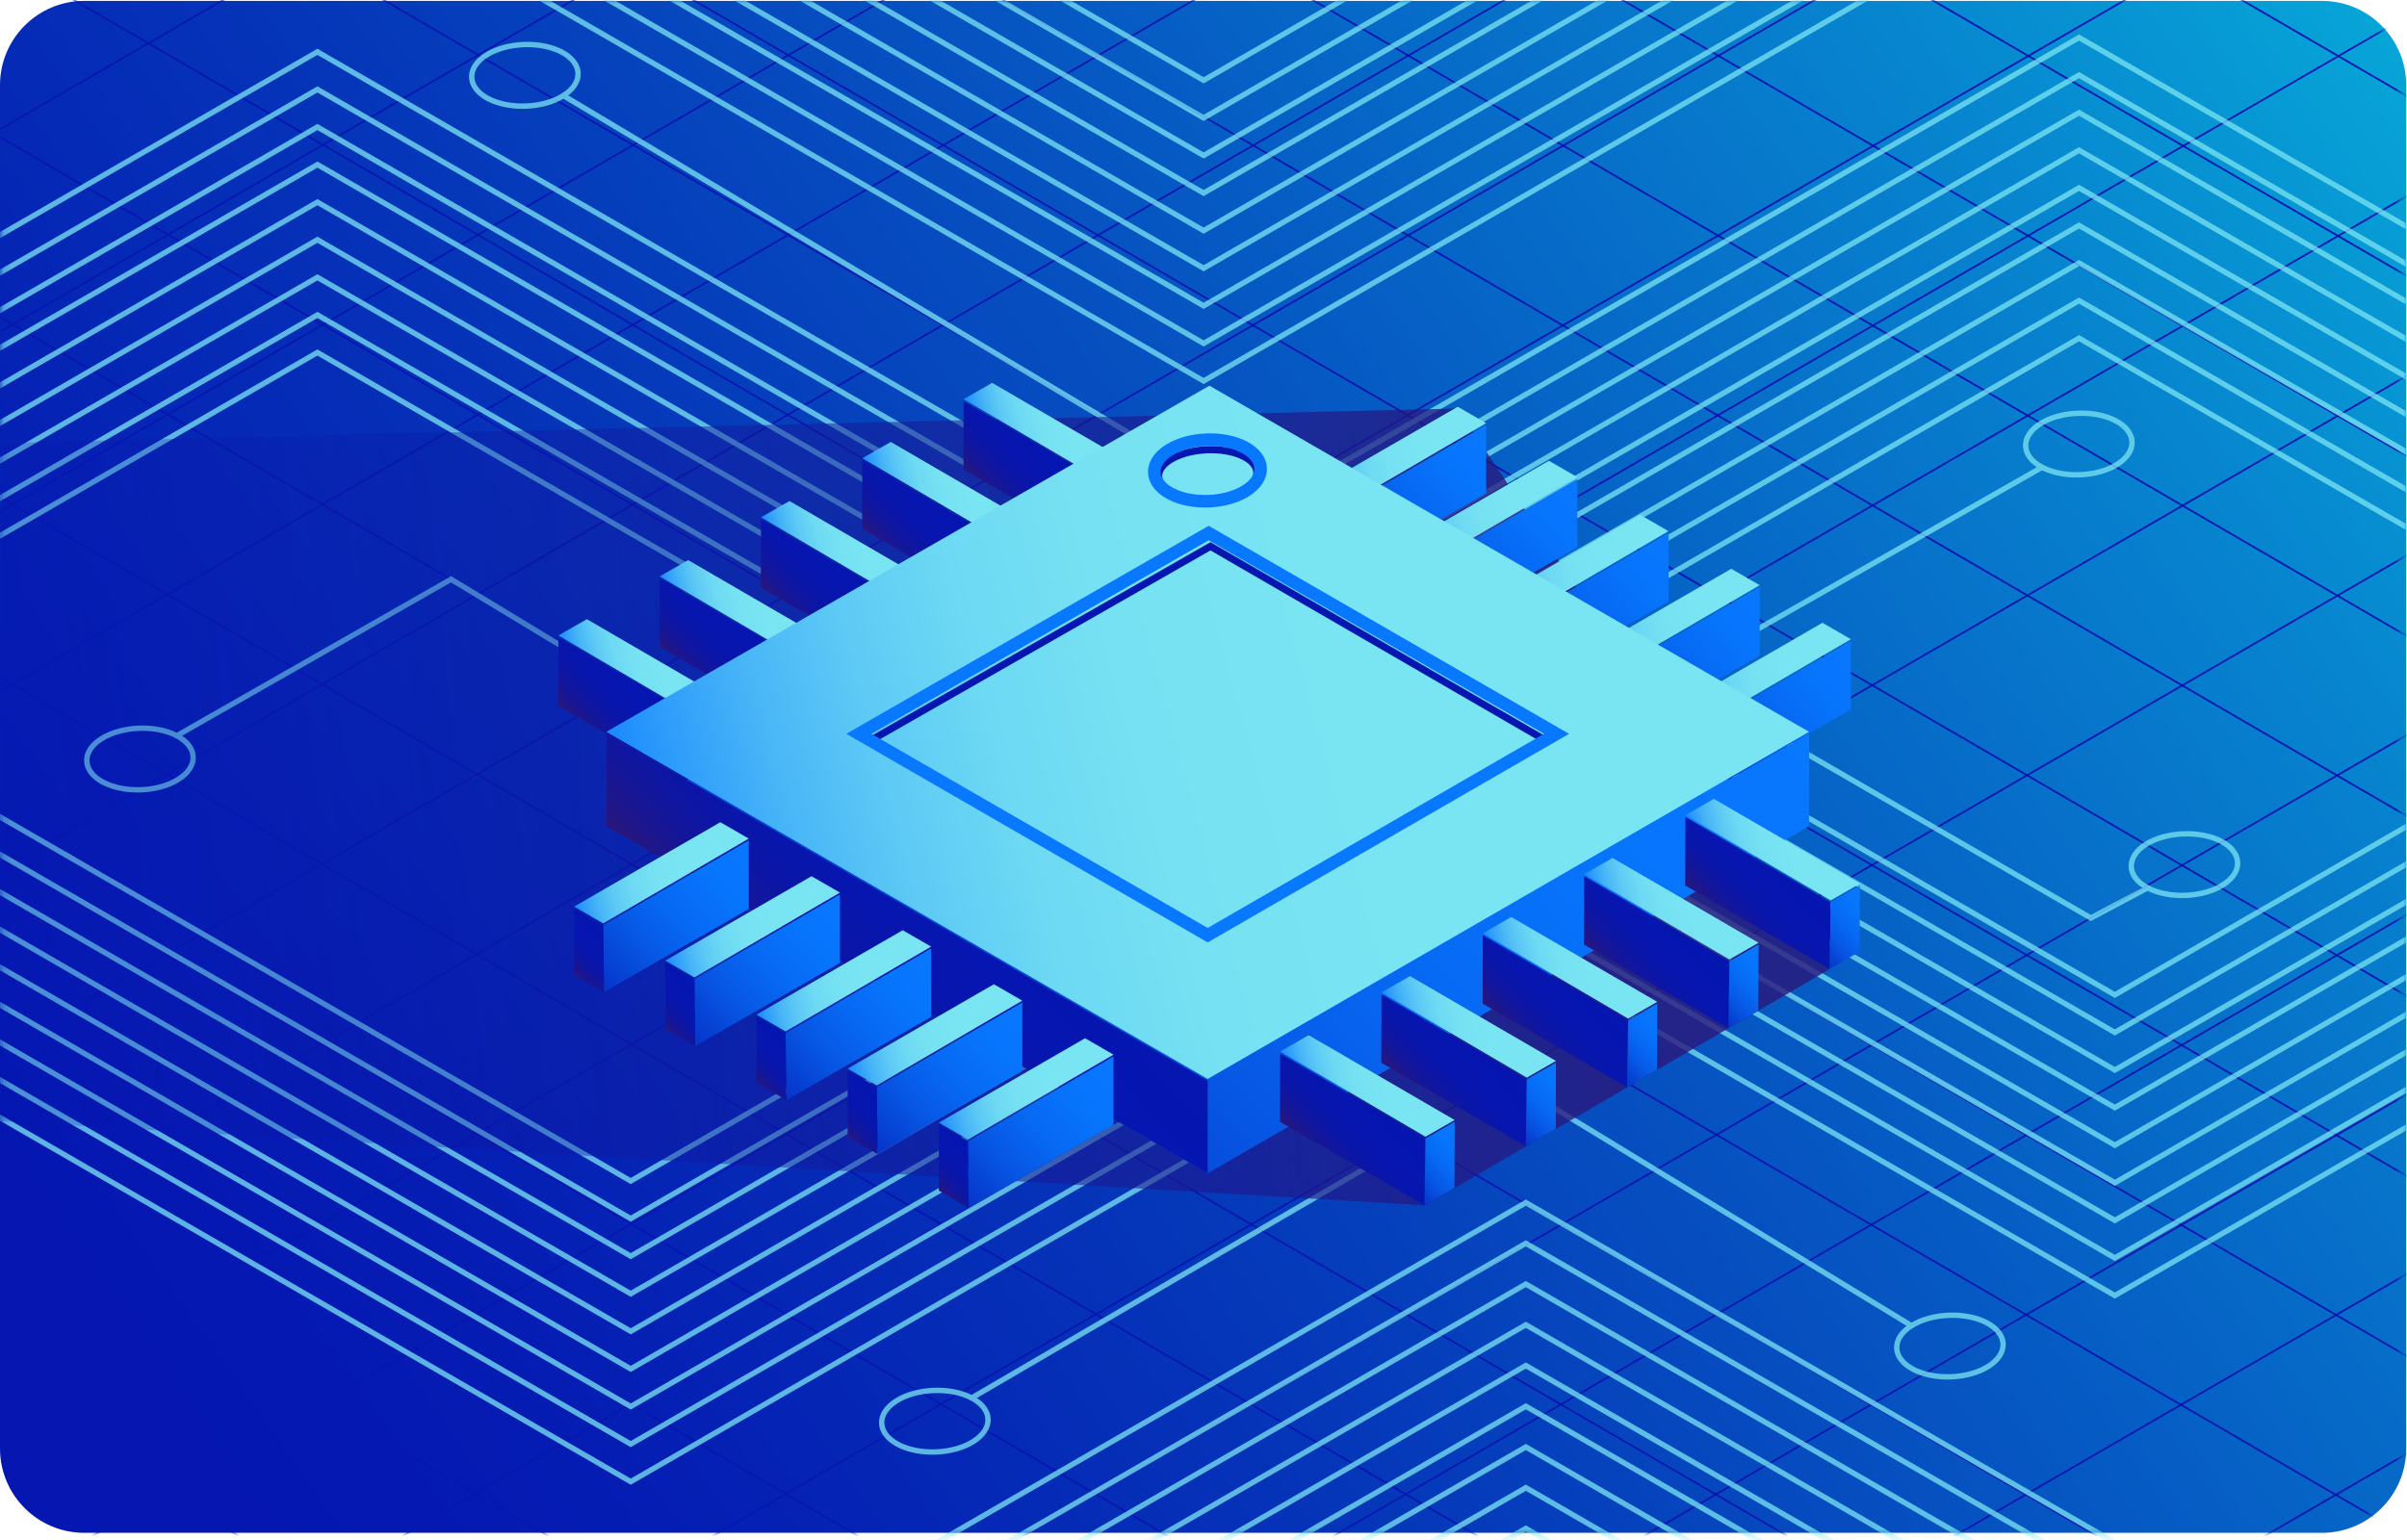 <svg width="314" height="201" viewBox="0 0 314 201" fill="none" xmlns="http://www.w3.org/2000/svg">
<path d="M302.897 0.116H11C4.925 0.116 0 5.041 0 11.116V189.025C0 195.1 4.925 200.025 11 200.025H302.897C308.972 200.025 313.897 195.1 313.897 189.025V11.116C313.897 5.041 308.972 0.116 302.897 0.116Z" fill="url(#paint0_linear_1965_3531)"/>
<g style="mix-blend-mode:multiply">
<mask id="mask0_1965_3531" style="mask-type:luminance" maskUnits="userSpaceOnUse" x="0" y="0" width="314" height="200">
<path d="M302.299 0H11.114C5.039 0 0.115 4.925 0.115 11V188.915C0.115 194.99 5.039 199.915 11.114 199.915H302.299C308.374 199.915 313.299 194.99 313.299 188.915V11C313.299 4.925 308.374 0 302.299 0Z" fill="white"/>
</mask>
<g mask="url(#mask0_1965_3531)">
<path d="M-139.558 124.123L204.288 -74.99" stroke="#0516B1" stroke-width="0.234" stroke-miterlimit="10"/>
<path d="M-161.044 110.11L182.801 -89.003" stroke="#0516B1" stroke-width="0.234" stroke-miterlimit="10"/>
<path d="M-119.239 135.8L224.606 -63.313" stroke="#0516B1" stroke-width="0.234" stroke-miterlimit="10"/>
<path d="M-98.921 147.477L244.924 -51.636" stroke="#0516B1" stroke-width="0.234" stroke-miterlimit="10"/>
<path d="M-78.602 159.154L265.243 -39.959" stroke="#0516B1" stroke-width="0.234" stroke-miterlimit="10"/>
<path d="M-58.284 170.832L285.561 -28.281" stroke="#0516B1" stroke-width="0.234" stroke-miterlimit="10"/>
<path d="M-37.965 182.509L305.88 -16.604" stroke="#0516B1" stroke-width="0.234" stroke-miterlimit="10"/>
<path d="M-17.647 194.187L326.198 -4.926" stroke="#0516B1" stroke-width="0.234" stroke-miterlimit="10"/>
<path d="M2.672 205.864L346.517 6.751" stroke="#0516B1" stroke-width="0.234" stroke-miterlimit="10"/>
<path d="M22.99 217.541L366.835 18.428" stroke="#0516B1" stroke-width="0.234" stroke-miterlimit="10"/>
<path d="M43.309 229.218L387.154 30.105" stroke="#0516B1" stroke-width="0.234" stroke-miterlimit="10"/>
<path d="M63.627 240.895L407.472 41.783" stroke="#0516B1" stroke-width="0.234" stroke-miterlimit="10"/>
<path d="M83.946 252.573L427.791 53.46" stroke="#0516B1" stroke-width="0.234" stroke-miterlimit="10"/>
<path d="M104.264 264.25L448.109 65.137" stroke="#0516B1" stroke-width="0.234" stroke-miterlimit="10"/>
<path d="M124.583 275.927L468.428 76.814" stroke="#0516B1" stroke-width="0.234" stroke-miterlimit="10"/>
<path d="M144.901 287.604L488.746 88.492" stroke="#0516B1" stroke-width="0.234" stroke-miterlimit="10"/>
<path d="M143.678 -86.507L487.167 113.219" stroke="#0516B1" stroke-width="0.234" stroke-miterlimit="10"/>
<path d="M123.359 -74.83L466.849 124.896" stroke="#0516B1" stroke-width="0.234" stroke-miterlimit="10"/>
<path d="M103.041 -63.152L446.53 136.574" stroke="#0516B1" stroke-width="0.234" stroke-miterlimit="10"/>
<path d="M82.722 -51.475L426.212 148.251" stroke="#0516B1" stroke-width="0.234" stroke-miterlimit="10"/>
<path d="M62.404 -39.798L405.893 159.928" stroke="#0516B1" stroke-width="0.234" stroke-miterlimit="10"/>
<path d="M42.085 -28.121L385.575 171.605" stroke="#0516B1" stroke-width="0.234" stroke-miterlimit="10"/>
<path d="M21.767 -16.443L365.256 183.283" stroke="#0516B1" stroke-width="0.234" stroke-miterlimit="10"/>
<path d="M1.448 -4.766L344.938 194.96" stroke="#0516B1" stroke-width="0.234" stroke-miterlimit="10"/>
<path d="M-18.87 6.911L324.619 206.637" stroke="#0516B1" stroke-width="0.234" stroke-miterlimit="10"/>
<path d="M-39.188 18.588L304.301 218.314" stroke="#0516B1" stroke-width="0.234" stroke-miterlimit="10"/>
<path d="M-59.507 30.266L283.982 229.992" stroke="#0516B1" stroke-width="0.234" stroke-miterlimit="10"/>
<path d="M-79.825 41.943L263.664 241.669" stroke="#0516B1" stroke-width="0.234" stroke-miterlimit="10"/>
<path d="M-100.144 53.621L243.345 253.347" stroke="#0516B1" stroke-width="0.234" stroke-miterlimit="10"/>
<path d="M-120.462 65.298L223.027 265.024" stroke="#0516B1" stroke-width="0.234" stroke-miterlimit="10"/>
<path d="M-140.781 76.975L202.709 276.701" stroke="#0516B1" stroke-width="0.234" stroke-miterlimit="10"/>
<path d="M-161.099 88.652L182.39 288.378" stroke="#0516B1" stroke-width="0.234" stroke-miterlimit="10"/>
</g>
</g>
<g opacity="0.76">
<mask id="mask1_1965_3531" style="mask-type:luminance" maskUnits="userSpaceOnUse" x="0" y="0" width="314" height="201">
<path d="M303 0H11.114C5.039 0 0.115 4.925 0.115 11V189.382C0.115 195.457 5.039 200.382 11.114 200.382H303C309.075 200.382 314 195.457 314 189.382V11C314 4.925 309.075 0 303 0Z" fill="white"/>
</mask>
<g mask="url(#mask1_1965_3531)">
<path d="M166.896 65.131L271.217 4.896L375.539 65.131" stroke="#79E4F2" stroke-width="0.701" stroke-miterlimit="10" stroke-linecap="round"/>
<path d="M166.896 70.035L271.217 9.8L375.539 70.035" stroke="#79E4F2" stroke-width="0.701" stroke-miterlimit="10" stroke-linecap="round"/>
<path d="M166.896 74.94L271.217 14.705L375.539 74.94" stroke="#79E4F2" stroke-width="0.701" stroke-miterlimit="10" stroke-linecap="round"/>
<path d="M166.896 79.844L271.217 19.609L375.539 79.844" stroke="#79E4F2" stroke-width="0.701" stroke-miterlimit="10" stroke-linecap="round"/>
<path d="M166.896 84.749L271.217 24.513L375.539 84.749" stroke="#79E4F2" stroke-width="0.701" stroke-miterlimit="10" stroke-linecap="round"/>
<path d="M166.896 89.653L271.217 29.418L375.539 89.653" stroke="#79E4F2" stroke-width="0.701" stroke-miterlimit="10" stroke-linecap="round"/>
<path d="M166.896 94.558L271.217 34.322L375.539 94.558" stroke="#79E4F2" stroke-width="0.701" stroke-miterlimit="10" stroke-linecap="round"/>
<path d="M166.896 99.462L271.217 39.227L375.539 99.462" stroke="#79E4F2" stroke-width="0.701" stroke-miterlimit="10" stroke-linecap="round"/>
<path d="M166.896 104.367L271.217 44.131L375.539 104.367" stroke="#79E4F2" stroke-width="0.701" stroke-miterlimit="10" stroke-linecap="round"/>
<path d="M380.21 108.823L275.888 169.059L171.567 108.823" stroke="#79E4F2" stroke-width="0.701" stroke-miterlimit="10" stroke-linecap="round"/>
<path d="M380.21 103.918L275.888 164.154L171.567 103.918" stroke="#79E4F2" stroke-width="0.701" stroke-miterlimit="10" stroke-linecap="round"/>
<path d="M380.21 99.014L275.888 159.25L171.567 99.014" stroke="#79E4F2" stroke-width="0.701" stroke-miterlimit="10" stroke-linecap="round"/>
<path d="M380.21 94.11L275.888 154.345L171.567 94.11" stroke="#79E4F2" stroke-width="0.701" stroke-miterlimit="10" stroke-linecap="round"/>
<path d="M380.21 89.205L275.888 149.44L171.567 89.205" stroke="#79E4F2" stroke-width="0.701" stroke-miterlimit="10" stroke-linecap="round"/>
<path d="M380.21 84.301L275.888 144.536L171.567 84.301" stroke="#79E4F2" stroke-width="0.701" stroke-miterlimit="10" stroke-linecap="round"/>
<path d="M380.21 79.397L275.888 139.632L171.567 79.397" stroke="#79E4F2" stroke-width="0.701" stroke-miterlimit="10" stroke-linecap="round"/>
<path d="M380.21 74.492L275.888 134.727L171.567 74.492" stroke="#79E4F2" stroke-width="0.701" stroke-miterlimit="10" stroke-linecap="round"/>
<path d="M380.21 69.587L275.888 129.823L171.567 69.587" stroke="#79E4F2" stroke-width="0.701" stroke-miterlimit="10" stroke-linecap="round"/>
<path d="M261.336 -10.519L157.014 49.717L52.692 -10.519" stroke="#79E4F2" stroke-width="0.701" stroke-miterlimit="10" stroke-linecap="round"/>
<path d="M261.336 -15.423L157.014 44.812L52.692 -15.423" stroke="#79E4F2" stroke-width="0.701" stroke-miterlimit="10" stroke-linecap="round"/>
<path d="M261.336 -20.328L157.014 39.908L52.692 -20.328" stroke="#79E4F2" stroke-width="0.701" stroke-miterlimit="10" stroke-linecap="round"/>
<path d="M261.336 -25.232L157.014 35.004L52.692 -25.232" stroke="#79E4F2" stroke-width="0.701" stroke-miterlimit="10" stroke-linecap="round"/>
<path d="M261.336 -30.137L157.014 30.099L52.692 -30.137" stroke="#79E4F2" stroke-width="0.701" stroke-miterlimit="10" stroke-linecap="round"/>
<path d="M261.336 -35.041L157.014 25.194L52.692 -35.041" stroke="#79E4F2" stroke-width="0.701" stroke-miterlimit="10" stroke-linecap="round"/>
<path d="M261.336 -39.945L157.014 20.29L52.692 -39.945" stroke="#79E4F2" stroke-width="0.701" stroke-miterlimit="10" stroke-linecap="round"/>
<path d="M261.336 -44.85L157.014 15.385L52.692 -44.85" stroke="#79E4F2" stroke-width="0.701" stroke-miterlimit="10" stroke-linecap="round"/>
<path d="M261.336 -49.754L157.014 10.481L52.692 -49.754" stroke="#79E4F2" stroke-width="0.701" stroke-miterlimit="10" stroke-linecap="round"/>
<path d="M186.601 133.112L82.279 193.348L-22.043 133.112" stroke="#79E4F2" stroke-width="0.701" stroke-miterlimit="10" stroke-linecap="round"/>
<path d="M186.601 128.208L82.279 188.443L-22.043 128.208" stroke="#79E4F2" stroke-width="0.701" stroke-miterlimit="10" stroke-linecap="round"/>
<path d="M186.601 123.303L82.279 183.539L-22.043 123.303" stroke="#79E4F2" stroke-width="0.701" stroke-miterlimit="10" stroke-linecap="round"/>
<path d="M186.601 118.399L82.279 178.634L-22.043 118.399" stroke="#79E4F2" stroke-width="0.701" stroke-miterlimit="10" stroke-linecap="round"/>
<path d="M186.601 113.494L82.279 173.73L-22.043 113.494" stroke="#79E4F2" stroke-width="0.701" stroke-miterlimit="10" stroke-linecap="round"/>
<path d="M186.601 108.59L82.279 168.825L-22.043 108.59" stroke="#79E4F2" stroke-width="0.701" stroke-miterlimit="10" stroke-linecap="round"/>
<path d="M186.601 103.686L82.279 163.921L-22.043 103.686" stroke="#79E4F2" stroke-width="0.701" stroke-miterlimit="10" stroke-linecap="round"/>
<path d="M186.601 98.781L82.279 159.016L-22.043 98.781" stroke="#79E4F2" stroke-width="0.701" stroke-miterlimit="10" stroke-linecap="round"/>
<path d="M186.601 93.876L82.279 154.112L-22.043 93.876" stroke="#79E4F2" stroke-width="0.701" stroke-miterlimit="10" stroke-linecap="round"/>
<path d="M-62.913 66.999L41.408 6.764L145.73 66.999" stroke="#79E4F2" stroke-width="0.701" stroke-miterlimit="10" stroke-linecap="round"/>
<path d="M-62.913 71.903L41.408 11.668L145.73 71.903" stroke="#79E4F2" stroke-width="0.701" stroke-miterlimit="10" stroke-linecap="round"/>
<path d="M-62.913 76.808L41.408 16.573L145.73 76.808" stroke="#79E4F2" stroke-width="0.701" stroke-miterlimit="10" stroke-linecap="round"/>
<path d="M-62.913 81.713L41.408 21.477L145.73 81.713" stroke="#79E4F2" stroke-width="0.701" stroke-miterlimit="10" stroke-linecap="round"/>
<path d="M-62.913 86.617L41.408 26.381L145.73 86.617" stroke="#79E4F2" stroke-width="0.701" stroke-miterlimit="10" stroke-linecap="round"/>
<path d="M-62.913 91.522L41.408 31.286L145.73 91.522" stroke="#79E4F2" stroke-width="0.701" stroke-miterlimit="10" stroke-linecap="round"/>
<path d="M-62.913 96.426L41.408 36.19L145.73 96.426" stroke="#79E4F2" stroke-width="0.701" stroke-miterlimit="10" stroke-linecap="round"/>
<path d="M-62.913 101.33L41.408 41.095L145.73 101.33" stroke="#79E4F2" stroke-width="0.701" stroke-miterlimit="10" stroke-linecap="round"/>
<path d="M-62.913 106.235L41.408 45.999L145.73 106.235" stroke="#79E4F2" stroke-width="0.701" stroke-miterlimit="10" stroke-linecap="round"/>
<path d="M86.005 222.207L199.052 156.934L312.099 222.207" stroke="#79E4F2" stroke-width="0.701" stroke-miterlimit="10" stroke-linecap="round"/>
<path d="M86.005 227.521L199.052 162.248L312.099 227.521" stroke="#79E4F2" stroke-width="0.701" stroke-miterlimit="10" stroke-linecap="round"/>
<path d="M86.005 232.836L199.052 167.563L312.099 232.836" stroke="#79E4F2" stroke-width="0.701" stroke-miterlimit="10" stroke-linecap="round"/>
<path d="M86.005 238.151L199.052 172.877L312.099 238.151" stroke="#79E4F2" stroke-width="0.701" stroke-miterlimit="10" stroke-linecap="round"/>
<path d="M86.005 243.466L199.052 178.192L312.099 243.466" stroke="#79E4F2" stroke-width="0.701" stroke-miterlimit="10" stroke-linecap="round"/>
<path d="M86.005 248.78L199.052 183.507L312.099 248.78" stroke="#79E4F2" stroke-width="0.701" stroke-miterlimit="10" stroke-linecap="round"/>
<path d="M86.005 254.094L199.052 188.821L312.099 254.094" stroke="#79E4F2" stroke-width="0.701" stroke-miterlimit="10" stroke-linecap="round"/>
<path d="M86.005 259.409L199.052 194.136L312.099 259.409" stroke="#79E4F2" stroke-width="0.701" stroke-miterlimit="10" stroke-linecap="round"/>
<path d="M86.005 264.724L199.052 199.451L312.099 264.724" stroke="#79E4F2" stroke-width="0.701" stroke-miterlimit="10" stroke-linecap="round"/>
<path d="M259.398 178.294C262.035 176.623 261.937 174.066 259.18 172.612C256.423 171.158 252.003 171.332 249.356 172.999C246.71 174.665 246.808 177.222 249.574 178.681C252.341 180.14 256.761 179.966 259.398 178.294Z" stroke="#79E4F2" stroke-width="0.701" stroke-miterlimit="10" stroke-linecap="round"/>
<path d="M126.978 188.103C129.615 186.431 129.517 183.874 126.76 182.421C124.003 180.967 119.582 181.141 116.936 182.808C114.29 184.474 114.388 187.031 117.154 188.49C119.92 189.949 124.341 189.775 126.978 188.103Z" stroke="#79E4F2" stroke-width="0.701" stroke-miterlimit="10" stroke-linecap="round"/>
<path d="M73.496 12.477C76.133 10.805 76.035 8.248 73.278 6.795C70.521 5.341 66.1 5.515 63.454 7.182C60.808 8.848 60.906 11.405 63.672 12.864C66.438 14.323 70.859 14.149 73.496 12.477Z" stroke="#79E4F2" stroke-width="0.701" stroke-miterlimit="10" stroke-linecap="round"/>
<path d="M23.284 101.691C25.921 100.02 25.823 97.463 23.066 96.009C20.309 94.555 15.888 94.729 13.242 96.396C10.595 98.062 10.694 100.619 13.46 102.078C16.226 103.537 20.647 103.363 23.284 101.691Z" stroke="#79E4F2" stroke-width="0.701" stroke-miterlimit="10" stroke-linecap="round"/>
<path d="M276.214 60.587C278.851 58.916 278.752 56.359 275.996 54.905C273.239 53.451 268.818 53.625 266.172 55.292C263.525 56.958 263.623 59.515 266.39 60.974C269.156 62.433 273.577 62.259 276.214 60.587Z" stroke="#79E4F2" stroke-width="0.701" stroke-miterlimit="10" stroke-linecap="round"/>
<path d="M289.993 115.471C292.63 113.799 292.532 111.242 289.775 109.788C287.018 108.335 282.597 108.509 279.951 110.175C277.305 111.842 277.403 114.399 280.169 115.858C282.935 117.317 287.356 117.142 289.993 115.471Z" stroke="#79E4F2" stroke-width="0.701" stroke-miterlimit="10" stroke-linecap="round"/>
<path d="M148.708 57.368L73.496 12.477" stroke="#79E4F2" stroke-width="0.701" stroke-miterlimit="10" stroke-linecap="round"/>
<path d="M211.142 92.438L266.39 60.974" stroke="#79E4F2" stroke-width="0.701" stroke-miterlimit="10" stroke-linecap="round"/>
<path d="M280.169 115.857L272.755 119.794L231.246 95.795" stroke="#79E4F2" stroke-width="0.701" stroke-miterlimit="10" stroke-linecap="round"/>
<path d="M249.356 172.999L187.797 135.479" stroke="#79E4F2" stroke-width="0.701" stroke-miterlimit="10" stroke-linecap="round"/>
<path d="M126.76 182.421L180.194 151.228" stroke="#79E4F2" stroke-width="0.701" stroke-miterlimit="10" stroke-linecap="round"/>
<path d="M23.065 96.009L58.844 75.59L82.354 89.813" stroke="#79E4F2" stroke-width="0.701" stroke-miterlimit="10" stroke-linecap="round"/>
</g>
</g>
<path d="M238.682 126.465L185.9 157.293L0.231 146.316V57.802L190.167 53.31L238.682 126.465Z" fill="url(#paint1_linear_1965_3531)"/>
<path d="M171.092 64.091L190.167 53.077L193.876 55.219L174.889 66.284L171.092 64.091Z" fill="url(#paint2_linear_1965_3531)"/>
<path d="M193.876 55.452V64.388L174.993 75.245L174.889 66.518L193.876 55.452Z" fill="url(#paint3_linear_1965_3531)"/>
<path d="M171.092 64.325L174.889 66.518L174.993 75.245L171.092 72.949V64.325Z" fill="url(#paint4_linear_1965_3531)"/>
<path d="M182.986 71.14L202.062 60.126L205.77 62.267L186.784 73.333L182.986 71.14Z" fill="url(#paint5_linear_1965_3531)"/>
<path d="M205.77 62.501V71.436L186.887 82.293L186.784 73.566L205.77 62.501Z" fill="url(#paint6_linear_1965_3531)"/>
<path d="M182.986 71.374L186.784 73.566L186.887 82.293L182.986 79.997V71.374Z" fill="url(#paint7_linear_1965_3531)"/>
<path d="M194.88 78.188L213.956 67.174L217.664 69.315L198.678 80.381L194.88 78.188Z" fill="url(#paint8_linear_1965_3531)"/>
<path d="M217.664 69.549V78.484L198.781 89.342L198.678 80.615L217.664 69.549Z" fill="url(#paint9_linear_1965_3531)"/>
<path d="M194.88 78.422L198.678 80.615L198.781 89.342L194.88 87.046V78.422Z" fill="url(#paint10_linear_1965_3531)"/>
<path d="M206.774 85.237L225.85 74.222L229.559 76.364L210.572 87.429L206.774 85.237Z" fill="url(#paint11_linear_1965_3531)"/>
<path d="M229.559 76.597V85.532L210.675 96.39L210.572 87.663L229.559 76.597Z" fill="url(#paint12_linear_1965_3531)"/>
<path d="M206.774 85.47L210.572 87.663L210.675 96.39L206.774 94.094V85.47Z" fill="url(#paint13_linear_1965_3531)"/>
<path d="M218.668 92.285L237.744 81.27L241.453 83.412L222.466 94.478L218.668 92.285Z" fill="url(#paint14_linear_1965_3531)"/>
<path d="M241.453 83.645V92.581L222.569 103.438L222.466 94.711L241.453 83.645Z" fill="url(#paint15_linear_1965_3531)"/>
<path d="M218.668 92.519L222.466 94.711L222.569 103.439L218.668 101.142V92.519Z" fill="url(#paint16_linear_1965_3531)"/>
<path d="M148.466 61.026L129.42 49.959L125.706 52.09L144.662 63.209L148.466 61.026Z" fill="url(#paint17_linear_1965_3531)"/>
<path d="M125.706 52.324L125.681 61.259L144.534 72.169L144.662 63.442L125.706 52.324Z" fill="url(#paint18_linear_1965_3531)"/>
<path d="M148.465 61.26L144.662 63.442L144.534 72.169L148.442 69.883L148.465 61.26Z" fill="#5CA6FF"/>
<path d="M135.249 68.736L116.204 57.669L112.489 59.8L131.445 70.918L135.249 68.736Z" fill="url(#paint19_linear_1965_3531)"/>
<path d="M112.49 60.033L112.465 68.969L131.318 79.878L131.445 71.152L112.49 60.033Z" fill="url(#paint20_linear_1965_3531)"/>
<path d="M135.249 68.969L131.445 71.152L131.318 79.878L135.225 77.593L135.249 68.969Z" fill="#5CA6FF"/>
<path d="M122.034 76.445L102.988 65.377L99.274 67.509L118.23 78.627L122.034 76.445Z" fill="url(#paint21_linear_1965_3531)"/>
<path d="M99.274 67.742L99.249 76.677L118.102 87.587L118.23 78.861L99.274 67.742Z" fill="url(#paint22_linear_1965_3531)"/>
<path d="M122.034 76.678L118.23 78.861L118.102 87.587L122.01 85.302L122.034 76.678Z" fill="#5CA6FF"/>
<path d="M108.818 84.154L89.773 73.087L86.058 75.218L105.014 86.337L108.818 84.154Z" fill="url(#paint23_linear_1965_3531)"/>
<path d="M86.058 75.452L86.033 84.387L104.887 95.297L105.014 86.57L86.058 75.452Z" fill="url(#paint24_linear_1965_3531)"/>
<path d="M108.818 84.388L105.014 86.57L104.887 95.297L108.794 93.011L108.818 84.388Z" fill="#5CA6FF"/>
<path d="M95.602 91.863L76.557 80.796L72.842 82.927L91.798 94.046L95.602 91.863Z" fill="url(#paint25_linear_1965_3531)"/>
<path d="M72.842 83.161L72.818 92.096L91.671 103.006L91.798 94.279L72.842 83.161Z" fill="url(#paint26_linear_1965_3531)"/>
<path d="M95.602 92.097L91.798 94.279L91.671 103.006L95.578 100.72L95.602 92.097Z" fill="#5CA6FF"/>
<path d="M225.539 101.769L157.772 62.641L89.555 101.804V101.769L79.096 95.73V107.808L157.547 153.106L225.539 113.847L235.998 107.808V95.73L225.539 101.769Z" fill="url(#paint27_linear_1965_3531)"/>
<path d="M79.096 95.497L157.547 140.794L235.998 95.497L157.772 50.329L79.096 95.497Z" fill="url(#paint28_linear_1965_3531)"/>
<path d="M113.526 96.651L157.547 122.034L201.695 96.651L157.912 71.287L113.526 96.651Z" stroke="#0516B1" stroke-width="0.934" stroke-miterlimit="10"/>
<path d="M112.039 95.758L157.547 122.034L203.054 95.758L157.677 69.557L112.039 95.758Z" stroke="#0878FF" stroke-width="1.635" stroke-miterlimit="10"/>
<path d="M162.478 63.823C164.738 62.386 164.378 60.35 161.676 59.3C158.974 58.25 154.906 58.564 152.636 59.997C150.366 61.431 150.727 63.466 153.438 64.52C156.149 65.574 160.217 65.26 162.478 63.823Z" stroke="#0516B1" stroke-width="0.934" stroke-miterlimit="10"/>
<path d="M162.541 64.037C165.178 62.365 165.08 59.808 162.323 58.354C159.566 56.901 155.146 57.075 152.499 58.741C149.853 60.407 149.951 62.965 152.717 64.424C155.484 65.882 159.904 65.708 162.541 64.037Z" stroke="#0878FF" stroke-width="1.635" stroke-miterlimit="10"/>
<path d="M157.547 141.028L157.547 153.106L79.096 107.808L79.096 95.731L157.547 141.028Z" fill="url(#paint29_linear_1965_3531)"/>
<path d="M74.895 118.305L93.971 107.291L97.68 109.432L78.693 120.498L74.895 118.305Z" fill="url(#paint30_linear_1965_3531)"/>
<path d="M97.68 109.666V118.601L78.797 129.458L78.693 120.731L97.68 109.666Z" fill="url(#paint31_linear_1965_3531)"/>
<path d="M74.895 118.539L78.693 120.731L78.797 129.459L74.895 127.162V118.539Z" fill="url(#paint32_linear_1965_3531)"/>
<path d="M86.79 125.353L105.865 114.339L109.574 116.48L90.587 127.546L86.79 125.353Z" fill="url(#paint33_linear_1965_3531)"/>
<path d="M109.574 116.714V125.649L90.691 136.507L90.587 127.78L109.574 116.714Z" fill="url(#paint34_linear_1965_3531)"/>
<path d="M86.79 125.587L90.587 127.78L90.691 136.507L86.79 134.211V125.587Z" fill="url(#paint35_linear_1965_3531)"/>
<path d="M98.683 132.402L117.759 121.387L121.468 123.529L102.481 134.594L98.683 132.402Z" fill="url(#paint36_linear_1965_3531)"/>
<path d="M121.468 123.762V132.698L102.584 143.555L102.481 134.828L121.468 123.762Z" fill="url(#paint37_linear_1965_3531)"/>
<path d="M98.683 132.635L102.481 134.828L102.584 143.555L98.683 141.259V132.635Z" fill="url(#paint38_linear_1965_3531)"/>
<path d="M110.578 139.45L129.654 128.436L133.362 130.577L114.376 141.643L110.578 139.45Z" fill="url(#paint39_linear_1965_3531)"/>
<path d="M133.362 130.811V139.746L114.479 150.603L114.376 141.876L133.362 130.811Z" fill="url(#paint40_linear_1965_3531)"/>
<path d="M110.578 139.684L114.376 141.876L114.479 150.604L110.578 148.307V139.684Z" fill="url(#paint41_linear_1965_3531)"/>
<path d="M122.472 146.498L141.548 135.484L145.257 137.625L126.27 148.691L122.472 146.498Z" fill="url(#paint42_linear_1965_3531)"/>
<path d="M145.257 137.859V146.794L126.373 157.652L126.27 148.925L145.257 137.859Z" fill="url(#paint43_linear_1965_3531)"/>
<path d="M122.472 146.732L126.27 148.925L126.373 157.652L122.472 155.356V146.732Z" fill="url(#paint44_linear_1965_3531)"/>
<path d="M242.626 115.314L223.581 104.247L219.866 106.378L238.822 117.496L242.626 115.314Z" fill="url(#paint45_linear_1965_3531)"/>
<path d="M219.866 106.611L219.841 115.547L238.695 126.457L238.822 117.73L219.866 106.611Z" fill="url(#paint46_linear_1965_3531)"/>
<path d="M242.626 115.547L238.822 117.73L238.694 126.456L242.602 124.171L242.626 115.547Z" fill="url(#paint47_linear_1965_3531)"/>
<path d="M229.41 123.023L210.365 111.956L206.651 114.087L225.606 125.206L229.41 123.023Z" fill="url(#paint48_linear_1965_3531)"/>
<path d="M206.651 114.321L206.626 123.256L225.479 134.166L225.606 125.439L206.651 114.321Z" fill="url(#paint49_linear_1965_3531)"/>
<path d="M229.41 123.257L225.607 125.439L225.479 134.166L229.386 131.88L229.41 123.257Z" fill="url(#paint50_linear_1965_3531)"/>
<path d="M216.194 130.732L197.149 119.665L193.435 121.796L212.391 132.915L216.194 130.732Z" fill="url(#paint51_linear_1965_3531)"/>
<path d="M193.435 122.03L193.41 130.965L212.263 141.875L212.391 133.148L193.435 122.03Z" fill="url(#paint52_linear_1965_3531)"/>
<path d="M216.194 130.966L212.391 133.148L212.263 141.875L216.171 139.589L216.194 130.966Z" fill="url(#paint53_linear_1965_3531)"/>
<path d="M202.979 138.441L183.933 127.374L180.219 129.505L199.175 140.624L202.979 138.441Z" fill="url(#paint54_linear_1965_3531)"/>
<path d="M180.219 129.739L180.194 138.674L199.047 149.584L199.175 140.857L180.219 129.739Z" fill="url(#paint55_linear_1965_3531)"/>
<path d="M202.979 138.675L199.175 140.857L199.047 149.584L202.955 147.298L202.979 138.675Z" fill="url(#paint56_linear_1965_3531)"/>
<path d="M189.763 146.151L170.718 135.083L167.003 137.215L185.959 148.333L189.763 146.151Z" fill="url(#paint57_linear_1965_3531)"/>
<path d="M167.003 137.448L166.978 146.384L185.831 157.293L185.959 148.567L167.003 137.448Z" fill="url(#paint58_linear_1965_3531)"/>
<path d="M189.763 146.384L185.959 148.567L185.831 157.293L189.739 155.008L189.763 146.384Z" fill="url(#paint59_linear_1965_3531)"/>
<defs>
<linearGradient id="paint0_linear_1965_3531" x1="-42.744" y1="241.057" x2="369.409" y2="-49.931" gradientUnits="userSpaceOnUse">
<stop offset="0.17" stop-color="#0516B1"/>
<stop offset="0.258" stop-color="#051DB3"/>
<stop offset="0.392" stop-color="#0533B8"/>
<stop offset="0.556" stop-color="#0656C2"/>
<stop offset="0.743" stop-color="#0786CF"/>
<stop offset="0.948" stop-color="#08C4E0"/>
<stop offset="1" stop-color="#09D5E5"/>
</linearGradient>
<linearGradient id="paint1_linear_1965_3531" x1="-35.341" y1="119.603" x2="214.418" y2="96.155" gradientUnits="userSpaceOnUse">
<stop offset="0.112" stop-color="#0516B1" stop-opacity="0.2"/>
<stop offset="0.342" stop-color="#0C16A6" stop-opacity="0.311"/>
<stop offset="0.75" stop-color="#1E168B" stop-opacity="0.607"/>
<stop offset="0.978" stop-color="#2B1679" stop-opacity="0.8"/>
</linearGradient>
<linearGradient id="paint2_linear_1965_3531" x1="170.755" y1="62.835" x2="194.232" y2="56.545" gradientUnits="userSpaceOnUse">
<stop stop-color="#1A89FD"/>
<stop offset="0.05" stop-color="#2E9CFA"/>
<stop offset="0.133" stop-color="#49B6F7"/>
<stop offset="0.223" stop-color="#5ECAF5"/>
<stop offset="0.323" stop-color="#6DD9F3"/>
<stop offset="0.441" stop-color="#76E1F2"/>
<stop offset="0.622" stop-color="#79E4F2"/>
<stop offset="0.673" stop-color="#79E4F2"/>
<stop offset="1" stop-color="#79E4F2"/>
</linearGradient>
<linearGradient id="paint3_linear_1965_3531" x1="194.292" y1="55.883" x2="174.631" y2="74.87" gradientUnits="userSpaceOnUse">
<stop stop-color="#0878FF"/>
<stop offset="0.258" stop-color="#0774FC"/>
<stop offset="0.49" stop-color="#0769F3"/>
<stop offset="0.712" stop-color="#0757E4"/>
<stop offset="0.928" stop-color="#063DD0"/>
<stop offset="1" stop-color="#0633C8"/>
</linearGradient>
<linearGradient id="paint4_linear_1965_3531" x1="175.66" y1="67.344" x2="170.421" y2="72.23" gradientUnits="userSpaceOnUse">
<stop stop-color="#0516B1"/>
<stop offset="0.476" stop-color="#0616AF"/>
<stop offset="0.667" stop-color="#0B16A7"/>
<stop offset="0.806" stop-color="#13169B"/>
<stop offset="0.92" stop-color="#1F168A"/>
<stop offset="1" stop-color="#2B1679"/>
</linearGradient>
<linearGradient id="paint5_linear_1965_3531" x1="182.649" y1="69.884" x2="206.126" y2="63.593" gradientUnits="userSpaceOnUse">
<stop stop-color="#1A89FD"/>
<stop offset="0.05" stop-color="#2E9CFA"/>
<stop offset="0.133" stop-color="#49B6F7"/>
<stop offset="0.223" stop-color="#5ECAF5"/>
<stop offset="0.323" stop-color="#6DD9F3"/>
<stop offset="0.441" stop-color="#76E1F2"/>
<stop offset="0.622" stop-color="#79E4F2"/>
<stop offset="0.673" stop-color="#79E4F2"/>
<stop offset="1" stop-color="#79E4F2"/>
</linearGradient>
<linearGradient id="paint6_linear_1965_3531" x1="206.187" y1="62.931" x2="186.525" y2="81.918" gradientUnits="userSpaceOnUse">
<stop stop-color="#0878FF"/>
<stop offset="0.258" stop-color="#0774FC"/>
<stop offset="0.49" stop-color="#0769F3"/>
<stop offset="0.712" stop-color="#0757E4"/>
<stop offset="0.928" stop-color="#063DD0"/>
<stop offset="1" stop-color="#0633C8"/>
</linearGradient>
<linearGradient id="paint7_linear_1965_3531" x1="187.554" y1="74.392" x2="182.315" y2="79.278" gradientUnits="userSpaceOnUse">
<stop stop-color="#0516B1"/>
<stop offset="0.476" stop-color="#0616AF"/>
<stop offset="0.667" stop-color="#0B16A7"/>
<stop offset="0.806" stop-color="#13169B"/>
<stop offset="0.92" stop-color="#1F168A"/>
<stop offset="1" stop-color="#2B1679"/>
</linearGradient>
<linearGradient id="paint8_linear_1965_3531" x1="194.543" y1="76.932" x2="218.02" y2="70.642" gradientUnits="userSpaceOnUse">
<stop stop-color="#1A89FD"/>
<stop offset="0.05" stop-color="#2E9CFA"/>
<stop offset="0.133" stop-color="#49B6F7"/>
<stop offset="0.223" stop-color="#5ECAF5"/>
<stop offset="0.323" stop-color="#6DD9F3"/>
<stop offset="0.441" stop-color="#76E1F2"/>
<stop offset="0.622" stop-color="#79E4F2"/>
<stop offset="0.673" stop-color="#79E4F2"/>
<stop offset="1" stop-color="#79E4F2"/>
</linearGradient>
<linearGradient id="paint9_linear_1965_3531" x1="218.081" y1="69.98" x2="198.419" y2="88.967" gradientUnits="userSpaceOnUse">
<stop stop-color="#0878FF"/>
<stop offset="0.258" stop-color="#0774FC"/>
<stop offset="0.49" stop-color="#0769F3"/>
<stop offset="0.712" stop-color="#0757E4"/>
<stop offset="0.928" stop-color="#063DD0"/>
<stop offset="1" stop-color="#0633C8"/>
</linearGradient>
<linearGradient id="paint10_linear_1965_3531" x1="199.448" y1="81.441" x2="194.209" y2="86.326" gradientUnits="userSpaceOnUse">
<stop stop-color="#0516B1"/>
<stop offset="0.476" stop-color="#0616AF"/>
<stop offset="0.667" stop-color="#0B16A7"/>
<stop offset="0.806" stop-color="#13169B"/>
<stop offset="0.92" stop-color="#1F168A"/>
<stop offset="1" stop-color="#2B1679"/>
</linearGradient>
<linearGradient id="paint11_linear_1965_3531" x1="206.437" y1="83.981" x2="229.914" y2="77.69" gradientUnits="userSpaceOnUse">
<stop stop-color="#1A89FD"/>
<stop offset="0.05" stop-color="#2E9CFA"/>
<stop offset="0.133" stop-color="#49B6F7"/>
<stop offset="0.223" stop-color="#5ECAF5"/>
<stop offset="0.323" stop-color="#6DD9F3"/>
<stop offset="0.441" stop-color="#76E1F2"/>
<stop offset="0.622" stop-color="#79E4F2"/>
<stop offset="0.673" stop-color="#79E4F2"/>
<stop offset="1" stop-color="#79E4F2"/>
</linearGradient>
<linearGradient id="paint12_linear_1965_3531" x1="229.975" y1="77.028" x2="210.313" y2="96.015" gradientUnits="userSpaceOnUse">
<stop stop-color="#0878FF"/>
<stop offset="0.258" stop-color="#0774FC"/>
<stop offset="0.49" stop-color="#0769F3"/>
<stop offset="0.712" stop-color="#0757E4"/>
<stop offset="0.928" stop-color="#063DD0"/>
<stop offset="1" stop-color="#0633C8"/>
</linearGradient>
<linearGradient id="paint13_linear_1965_3531" x1="211.342" y1="88.489" x2="206.103" y2="93.375" gradientUnits="userSpaceOnUse">
<stop stop-color="#0516B1"/>
<stop offset="0.476" stop-color="#0616AF"/>
<stop offset="0.667" stop-color="#0B16A7"/>
<stop offset="0.806" stop-color="#13169B"/>
<stop offset="0.92" stop-color="#1F168A"/>
<stop offset="1" stop-color="#2B1679"/>
</linearGradient>
<linearGradient id="paint14_linear_1965_3531" x1="218.332" y1="91.029" x2="241.808" y2="84.738" gradientUnits="userSpaceOnUse">
<stop stop-color="#1A89FD"/>
<stop offset="0.05" stop-color="#2E9CFA"/>
<stop offset="0.133" stop-color="#49B6F7"/>
<stop offset="0.223" stop-color="#5ECAF5"/>
<stop offset="0.323" stop-color="#6DD9F3"/>
<stop offset="0.441" stop-color="#76E1F2"/>
<stop offset="0.622" stop-color="#79E4F2"/>
<stop offset="0.673" stop-color="#79E4F2"/>
<stop offset="1" stop-color="#79E4F2"/>
</linearGradient>
<linearGradient id="paint15_linear_1965_3531" x1="241.869" y1="84.076" x2="222.207" y2="103.064" gradientUnits="userSpaceOnUse">
<stop stop-color="#0878FF"/>
<stop offset="0.258" stop-color="#0774FC"/>
<stop offset="0.49" stop-color="#0769F3"/>
<stop offset="0.712" stop-color="#0757E4"/>
<stop offset="0.928" stop-color="#063DD0"/>
<stop offset="1" stop-color="#0633C8"/>
</linearGradient>
<linearGradient id="paint16_linear_1965_3531" x1="223.237" y1="95.537" x2="217.998" y2="100.423" gradientUnits="userSpaceOnUse">
<stop stop-color="#0516B1"/>
<stop offset="0.476" stop-color="#0616AF"/>
<stop offset="0.667" stop-color="#0B16A7"/>
<stop offset="0.806" stop-color="#13169B"/>
<stop offset="0.92" stop-color="#1F168A"/>
<stop offset="1" stop-color="#2B1679"/>
</linearGradient>
<linearGradient id="paint17_linear_1965_3531" x1="127.588" y1="59.117" x2="146.59" y2="54.025" gradientUnits="userSpaceOnUse">
<stop stop-color="#1A89FD"/>
<stop offset="0.05" stop-color="#2E9CFA"/>
<stop offset="0.133" stop-color="#49B6F7"/>
<stop offset="0.223" stop-color="#5ECAF5"/>
<stop offset="0.323" stop-color="#6DD9F3"/>
<stop offset="0.441" stop-color="#76E1F2"/>
<stop offset="0.622" stop-color="#79E4F2"/>
<stop offset="0.673" stop-color="#79E4F2"/>
<stop offset="1" stop-color="#79E4F2"/>
</linearGradient>
<linearGradient id="paint18_linear_1965_3531" x1="139.627" y1="58.043" x2="130.564" y2="66.495" gradientUnits="userSpaceOnUse">
<stop stop-color="#0516B1"/>
<stop offset="0.476" stop-color="#0616AF"/>
<stop offset="0.667" stop-color="#0B16A7"/>
<stop offset="0.806" stop-color="#13169B"/>
<stop offset="0.92" stop-color="#1F168A"/>
<stop offset="1" stop-color="#2B1679"/>
</linearGradient>
<linearGradient id="paint19_linear_1965_3531" x1="114.372" y1="66.826" x2="133.373" y2="61.735" gradientUnits="userSpaceOnUse">
<stop stop-color="#1A89FD"/>
<stop offset="0.05" stop-color="#2E9CFA"/>
<stop offset="0.133" stop-color="#49B6F7"/>
<stop offset="0.223" stop-color="#5ECAF5"/>
<stop offset="0.323" stop-color="#6DD9F3"/>
<stop offset="0.441" stop-color="#76E1F2"/>
<stop offset="0.622" stop-color="#79E4F2"/>
<stop offset="0.673" stop-color="#79E4F2"/>
<stop offset="1" stop-color="#79E4F2"/>
</linearGradient>
<linearGradient id="paint20_linear_1965_3531" x1="126.411" y1="65.753" x2="117.347" y2="74.205" gradientUnits="userSpaceOnUse">
<stop stop-color="#0516B1"/>
<stop offset="0.476" stop-color="#0616AF"/>
<stop offset="0.667" stop-color="#0B16A7"/>
<stop offset="0.806" stop-color="#13169B"/>
<stop offset="0.92" stop-color="#1F168A"/>
<stop offset="1" stop-color="#2B1679"/>
</linearGradient>
<linearGradient id="paint21_linear_1965_3531" x1="101.156" y1="74.535" x2="120.158" y2="69.444" gradientUnits="userSpaceOnUse">
<stop stop-color="#1A89FD"/>
<stop offset="0.05" stop-color="#2E9CFA"/>
<stop offset="0.133" stop-color="#49B6F7"/>
<stop offset="0.223" stop-color="#5ECAF5"/>
<stop offset="0.323" stop-color="#6DD9F3"/>
<stop offset="0.441" stop-color="#76E1F2"/>
<stop offset="0.622" stop-color="#79E4F2"/>
<stop offset="0.673" stop-color="#79E4F2"/>
<stop offset="1" stop-color="#79E4F2"/>
</linearGradient>
<linearGradient id="paint22_linear_1965_3531" x1="113.195" y1="73.462" x2="104.132" y2="81.914" gradientUnits="userSpaceOnUse">
<stop stop-color="#0516B1"/>
<stop offset="0.476" stop-color="#0616AF"/>
<stop offset="0.667" stop-color="#0B16A7"/>
<stop offset="0.806" stop-color="#13169B"/>
<stop offset="0.92" stop-color="#1F168A"/>
<stop offset="1" stop-color="#2B1679"/>
</linearGradient>
<linearGradient id="paint23_linear_1965_3531" x1="87.941" y1="82.245" x2="106.942" y2="77.153" gradientUnits="userSpaceOnUse">
<stop stop-color="#1A89FD"/>
<stop offset="0.05" stop-color="#2E9CFA"/>
<stop offset="0.133" stop-color="#49B6F7"/>
<stop offset="0.223" stop-color="#5ECAF5"/>
<stop offset="0.323" stop-color="#6DD9F3"/>
<stop offset="0.441" stop-color="#76E1F2"/>
<stop offset="0.622" stop-color="#79E4F2"/>
<stop offset="0.673" stop-color="#79E4F2"/>
<stop offset="1" stop-color="#79E4F2"/>
</linearGradient>
<linearGradient id="paint24_linear_1965_3531" x1="99.98" y1="81.171" x2="90.916" y2="89.623" gradientUnits="userSpaceOnUse">
<stop stop-color="#0516B1"/>
<stop offset="0.476" stop-color="#0616AF"/>
<stop offset="0.667" stop-color="#0B16A7"/>
<stop offset="0.806" stop-color="#13169B"/>
<stop offset="0.92" stop-color="#1F168A"/>
<stop offset="1" stop-color="#2B1679"/>
</linearGradient>
<linearGradient id="paint25_linear_1965_3531" x1="74.725" y1="89.954" x2="93.726" y2="84.862" gradientUnits="userSpaceOnUse">
<stop stop-color="#1A89FD"/>
<stop offset="0.05" stop-color="#2E9CFA"/>
<stop offset="0.133" stop-color="#49B6F7"/>
<stop offset="0.223" stop-color="#5ECAF5"/>
<stop offset="0.323" stop-color="#6DD9F3"/>
<stop offset="0.441" stop-color="#76E1F2"/>
<stop offset="0.622" stop-color="#79E4F2"/>
<stop offset="0.673" stop-color="#79E4F2"/>
<stop offset="1" stop-color="#79E4F2"/>
</linearGradient>
<linearGradient id="paint26_linear_1965_3531" x1="86.764" y1="88.88" x2="77.7" y2="97.332" gradientUnits="userSpaceOnUse">
<stop stop-color="#0516B1"/>
<stop offset="0.476" stop-color="#0616AF"/>
<stop offset="0.667" stop-color="#0B16A7"/>
<stop offset="0.806" stop-color="#13169B"/>
<stop offset="0.92" stop-color="#1F168A"/>
<stop offset="1" stop-color="#2B1679"/>
</linearGradient>
<linearGradient id="paint27_linear_1965_3531" x1="201.159" y1="59.654" x2="113.935" y2="143.885" gradientUnits="userSpaceOnUse">
<stop stop-color="#0878FF"/>
<stop offset="0.258" stop-color="#0774FC"/>
<stop offset="0.49" stop-color="#0769F3"/>
<stop offset="0.712" stop-color="#0757E4"/>
<stop offset="0.928" stop-color="#063DD0"/>
<stop offset="1" stop-color="#0633C8"/>
</linearGradient>
<linearGradient id="paint28_linear_1965_3531" x1="84.375" y1="115.198" x2="230.766" y2="75.973" gradientUnits="userSpaceOnUse">
<stop stop-color="#1A89FD"/>
<stop offset="0.05" stop-color="#2E9CFA"/>
<stop offset="0.133" stop-color="#49B6F7"/>
<stop offset="0.223" stop-color="#5ECAF5"/>
<stop offset="0.323" stop-color="#6DD9F3"/>
<stop offset="0.441" stop-color="#76E1F2"/>
<stop offset="0.622" stop-color="#79E4F2"/>
<stop offset="0.673" stop-color="#79E4F2"/>
<stop offset="1" stop-color="#79E4F2"/>
</linearGradient>
<linearGradient id="paint29_linear_1965_3531" x1="131.017" y1="112.579" x2="105.625" y2="136.258" gradientUnits="userSpaceOnUse">
<stop stop-color="#0516B1"/>
<stop offset="0.476" stop-color="#0616AF"/>
<stop offset="0.667" stop-color="#0B16A7"/>
<stop offset="0.806" stop-color="#13169B"/>
<stop offset="0.92" stop-color="#1F168A"/>
<stop offset="1" stop-color="#2B1679"/>
</linearGradient>
<linearGradient id="paint30_linear_1965_3531" x1="74.559" y1="117.049" x2="98.035" y2="110.758" gradientUnits="userSpaceOnUse">
<stop stop-color="#1A89FD"/>
<stop offset="0.05" stop-color="#2E9CFA"/>
<stop offset="0.133" stop-color="#49B6F7"/>
<stop offset="0.223" stop-color="#5ECAF5"/>
<stop offset="0.323" stop-color="#6DD9F3"/>
<stop offset="0.441" stop-color="#76E1F2"/>
<stop offset="0.622" stop-color="#79E4F2"/>
<stop offset="0.673" stop-color="#79E4F2"/>
<stop offset="1" stop-color="#79E4F2"/>
</linearGradient>
<linearGradient id="paint31_linear_1965_3531" x1="98.096" y1="110.097" x2="78.435" y2="129.084" gradientUnits="userSpaceOnUse">
<stop stop-color="#0878FF"/>
<stop offset="0.258" stop-color="#0774FC"/>
<stop offset="0.49" stop-color="#0769F3"/>
<stop offset="0.712" stop-color="#0757E4"/>
<stop offset="0.928" stop-color="#063DD0"/>
<stop offset="1" stop-color="#0633C8"/>
</linearGradient>
<linearGradient id="paint32_linear_1965_3531" x1="79.464" y1="121.558" x2="74.225" y2="126.443" gradientUnits="userSpaceOnUse">
<stop stop-color="#0516B1"/>
<stop offset="0.476" stop-color="#0616AF"/>
<stop offset="0.667" stop-color="#0B16A7"/>
<stop offset="0.806" stop-color="#13169B"/>
<stop offset="0.92" stop-color="#1F168A"/>
<stop offset="1" stop-color="#2B1679"/>
</linearGradient>
<linearGradient id="paint33_linear_1965_3531" x1="86.453" y1="124.097" x2="109.93" y2="117.807" gradientUnits="userSpaceOnUse">
<stop stop-color="#1A89FD"/>
<stop offset="0.05" stop-color="#2E9CFA"/>
<stop offset="0.133" stop-color="#49B6F7"/>
<stop offset="0.223" stop-color="#5ECAF5"/>
<stop offset="0.323" stop-color="#6DD9F3"/>
<stop offset="0.441" stop-color="#76E1F2"/>
<stop offset="0.622" stop-color="#79E4F2"/>
<stop offset="0.673" stop-color="#79E4F2"/>
<stop offset="1" stop-color="#79E4F2"/>
</linearGradient>
<linearGradient id="paint34_linear_1965_3531" x1="109.99" y1="117.145" x2="90.329" y2="136.132" gradientUnits="userSpaceOnUse">
<stop stop-color="#0878FF"/>
<stop offset="0.258" stop-color="#0774FC"/>
<stop offset="0.49" stop-color="#0769F3"/>
<stop offset="0.712" stop-color="#0757E4"/>
<stop offset="0.928" stop-color="#063DD0"/>
<stop offset="1" stop-color="#0633C8"/>
</linearGradient>
<linearGradient id="paint35_linear_1965_3531" x1="91.358" y1="128.606" x2="86.119" y2="133.491" gradientUnits="userSpaceOnUse">
<stop stop-color="#0516B1"/>
<stop offset="0.476" stop-color="#0616AF"/>
<stop offset="0.667" stop-color="#0B16A7"/>
<stop offset="0.806" stop-color="#13169B"/>
<stop offset="0.92" stop-color="#1F168A"/>
<stop offset="1" stop-color="#2B1679"/>
</linearGradient>
<linearGradient id="paint36_linear_1965_3531" x1="98.347" y1="131.145" x2="121.823" y2="124.855" gradientUnits="userSpaceOnUse">
<stop stop-color="#1A89FD"/>
<stop offset="0.05" stop-color="#2E9CFA"/>
<stop offset="0.133" stop-color="#49B6F7"/>
<stop offset="0.223" stop-color="#5ECAF5"/>
<stop offset="0.323" stop-color="#6DD9F3"/>
<stop offset="0.441" stop-color="#76E1F2"/>
<stop offset="0.622" stop-color="#79E4F2"/>
<stop offset="0.673" stop-color="#79E4F2"/>
<stop offset="1" stop-color="#79E4F2"/>
</linearGradient>
<linearGradient id="paint37_linear_1965_3531" x1="121.884" y1="124.193" x2="102.222" y2="143.18" gradientUnits="userSpaceOnUse">
<stop stop-color="#0878FF"/>
<stop offset="0.258" stop-color="#0774FC"/>
<stop offset="0.49" stop-color="#0769F3"/>
<stop offset="0.712" stop-color="#0757E4"/>
<stop offset="0.928" stop-color="#063DD0"/>
<stop offset="1" stop-color="#0633C8"/>
</linearGradient>
<linearGradient id="paint38_linear_1965_3531" x1="103.252" y1="135.654" x2="98.013" y2="140.54" gradientUnits="userSpaceOnUse">
<stop stop-color="#0516B1"/>
<stop offset="0.476" stop-color="#0616AF"/>
<stop offset="0.667" stop-color="#0B16A7"/>
<stop offset="0.806" stop-color="#13169B"/>
<stop offset="0.92" stop-color="#1F168A"/>
<stop offset="1" stop-color="#2B1679"/>
</linearGradient>
<linearGradient id="paint39_linear_1965_3531" x1="110.241" y1="138.194" x2="133.718" y2="131.903" gradientUnits="userSpaceOnUse">
<stop stop-color="#1A89FD"/>
<stop offset="0.05" stop-color="#2E9CFA"/>
<stop offset="0.133" stop-color="#49B6F7"/>
<stop offset="0.223" stop-color="#5ECAF5"/>
<stop offset="0.323" stop-color="#6DD9F3"/>
<stop offset="0.441" stop-color="#76E1F2"/>
<stop offset="0.622" stop-color="#79E4F2"/>
<stop offset="0.673" stop-color="#79E4F2"/>
<stop offset="1" stop-color="#79E4F2"/>
</linearGradient>
<linearGradient id="paint40_linear_1965_3531" x1="133.779" y1="131.242" x2="114.117" y2="150.229" gradientUnits="userSpaceOnUse">
<stop stop-color="#0878FF"/>
<stop offset="0.258" stop-color="#0774FC"/>
<stop offset="0.49" stop-color="#0769F3"/>
<stop offset="0.712" stop-color="#0757E4"/>
<stop offset="0.928" stop-color="#063DD0"/>
<stop offset="1" stop-color="#0633C8"/>
</linearGradient>
<linearGradient id="paint41_linear_1965_3531" x1="115.146" y1="142.703" x2="109.907" y2="147.588" gradientUnits="userSpaceOnUse">
<stop stop-color="#0516B1"/>
<stop offset="0.476" stop-color="#0616AF"/>
<stop offset="0.667" stop-color="#0B16A7"/>
<stop offset="0.806" stop-color="#13169B"/>
<stop offset="0.92" stop-color="#1F168A"/>
<stop offset="1" stop-color="#2B1679"/>
</linearGradient>
<linearGradient id="paint42_linear_1965_3531" x1="122.136" y1="145.242" x2="145.612" y2="138.952" gradientUnits="userSpaceOnUse">
<stop stop-color="#1A89FD"/>
<stop offset="0.05" stop-color="#2E9CFA"/>
<stop offset="0.133" stop-color="#49B6F7"/>
<stop offset="0.223" stop-color="#5ECAF5"/>
<stop offset="0.323" stop-color="#6DD9F3"/>
<stop offset="0.441" stop-color="#76E1F2"/>
<stop offset="0.622" stop-color="#79E4F2"/>
<stop offset="0.673" stop-color="#79E4F2"/>
<stop offset="1" stop-color="#79E4F2"/>
</linearGradient>
<linearGradient id="paint43_linear_1965_3531" x1="145.673" y1="138.29" x2="126.011" y2="157.277" gradientUnits="userSpaceOnUse">
<stop stop-color="#0878FF"/>
<stop offset="0.258" stop-color="#0774FC"/>
<stop offset="0.49" stop-color="#0769F3"/>
<stop offset="0.712" stop-color="#0757E4"/>
<stop offset="0.928" stop-color="#063DD0"/>
<stop offset="1" stop-color="#0633C8"/>
</linearGradient>
<linearGradient id="paint44_linear_1965_3531" x1="127.04" y1="149.751" x2="121.801" y2="154.636" gradientUnits="userSpaceOnUse">
<stop stop-color="#0516B1"/>
<stop offset="0.476" stop-color="#0616AF"/>
<stop offset="0.667" stop-color="#0B16A7"/>
<stop offset="0.806" stop-color="#13169B"/>
<stop offset="0.92" stop-color="#1F168A"/>
<stop offset="1" stop-color="#2B1679"/>
</linearGradient>
<linearGradient id="paint45_linear_1965_3531" x1="221.749" y1="113.404" x2="240.75" y2="108.313" gradientUnits="userSpaceOnUse">
<stop stop-color="#1A89FD"/>
<stop offset="0.05" stop-color="#2E9CFA"/>
<stop offset="0.133" stop-color="#49B6F7"/>
<stop offset="0.223" stop-color="#5ECAF5"/>
<stop offset="0.323" stop-color="#6DD9F3"/>
<stop offset="0.441" stop-color="#76E1F2"/>
<stop offset="0.622" stop-color="#79E4F2"/>
<stop offset="0.673" stop-color="#79E4F2"/>
<stop offset="1" stop-color="#79E4F2"/>
</linearGradient>
<linearGradient id="paint46_linear_1965_3531" x1="233.788" y1="112.331" x2="224.724" y2="120.783" gradientUnits="userSpaceOnUse">
<stop stop-color="#0516B1"/>
<stop offset="0.476" stop-color="#0616AF"/>
<stop offset="0.667" stop-color="#0B16A7"/>
<stop offset="0.806" stop-color="#13169B"/>
<stop offset="0.92" stop-color="#1F168A"/>
<stop offset="1" stop-color="#2B1679"/>
</linearGradient>
<linearGradient id="paint47_linear_1965_3531" x1="244.402" y1="117.387" x2="236.917" y2="124.615" gradientUnits="userSpaceOnUse">
<stop stop-color="#0878FF"/>
<stop offset="0.258" stop-color="#0774FC"/>
<stop offset="0.49" stop-color="#0769F3"/>
<stop offset="0.712" stop-color="#0757E4"/>
<stop offset="0.928" stop-color="#063DD0"/>
<stop offset="1" stop-color="#0633C8"/>
</linearGradient>
<linearGradient id="paint48_linear_1965_3531" x1="208.533" y1="121.114" x2="227.534" y2="116.022" gradientUnits="userSpaceOnUse">
<stop stop-color="#1A89FD"/>
<stop offset="0.05" stop-color="#2E9CFA"/>
<stop offset="0.133" stop-color="#49B6F7"/>
<stop offset="0.223" stop-color="#5ECAF5"/>
<stop offset="0.323" stop-color="#6DD9F3"/>
<stop offset="0.441" stop-color="#76E1F2"/>
<stop offset="0.622" stop-color="#79E4F2"/>
<stop offset="0.673" stop-color="#79E4F2"/>
<stop offset="1" stop-color="#79E4F2"/>
</linearGradient>
<linearGradient id="paint49_linear_1965_3531" x1="220.572" y1="120.04" x2="211.508" y2="128.492" gradientUnits="userSpaceOnUse">
<stop stop-color="#0516B1"/>
<stop offset="0.476" stop-color="#0616AF"/>
<stop offset="0.667" stop-color="#0B16A7"/>
<stop offset="0.806" stop-color="#13169B"/>
<stop offset="0.92" stop-color="#1F168A"/>
<stop offset="1" stop-color="#2B1679"/>
</linearGradient>
<linearGradient id="paint50_linear_1965_3531" x1="231.187" y1="125.096" x2="223.701" y2="132.325" gradientUnits="userSpaceOnUse">
<stop stop-color="#0878FF"/>
<stop offset="0.258" stop-color="#0774FC"/>
<stop offset="0.49" stop-color="#0769F3"/>
<stop offset="0.712" stop-color="#0757E4"/>
<stop offset="0.928" stop-color="#063DD0"/>
<stop offset="1" stop-color="#0633C8"/>
</linearGradient>
<linearGradient id="paint51_linear_1965_3531" x1="195.317" y1="128.823" x2="214.319" y2="123.731" gradientUnits="userSpaceOnUse">
<stop stop-color="#1A89FD"/>
<stop offset="0.05" stop-color="#2E9CFA"/>
<stop offset="0.133" stop-color="#49B6F7"/>
<stop offset="0.223" stop-color="#5ECAF5"/>
<stop offset="0.323" stop-color="#6DD9F3"/>
<stop offset="0.441" stop-color="#76E1F2"/>
<stop offset="0.622" stop-color="#79E4F2"/>
<stop offset="0.673" stop-color="#79E4F2"/>
<stop offset="1" stop-color="#79E4F2"/>
</linearGradient>
<linearGradient id="paint52_linear_1965_3531" x1="207.356" y1="127.749" x2="198.293" y2="136.201" gradientUnits="userSpaceOnUse">
<stop stop-color="#0516B1"/>
<stop offset="0.476" stop-color="#0616AF"/>
<stop offset="0.667" stop-color="#0B16A7"/>
<stop offset="0.806" stop-color="#13169B"/>
<stop offset="0.92" stop-color="#1F168A"/>
<stop offset="1" stop-color="#2B1679"/>
</linearGradient>
<linearGradient id="paint53_linear_1965_3531" x1="217.971" y1="132.805" x2="210.485" y2="140.034" gradientUnits="userSpaceOnUse">
<stop stop-color="#0878FF"/>
<stop offset="0.258" stop-color="#0774FC"/>
<stop offset="0.49" stop-color="#0769F3"/>
<stop offset="0.712" stop-color="#0757E4"/>
<stop offset="0.928" stop-color="#063DD0"/>
<stop offset="1" stop-color="#0633C8"/>
</linearGradient>
<linearGradient id="paint54_linear_1965_3531" x1="182.101" y1="136.532" x2="201.103" y2="131.44" gradientUnits="userSpaceOnUse">
<stop stop-color="#1A89FD"/>
<stop offset="0.05" stop-color="#2E9CFA"/>
<stop offset="0.133" stop-color="#49B6F7"/>
<stop offset="0.223" stop-color="#5ECAF5"/>
<stop offset="0.323" stop-color="#6DD9F3"/>
<stop offset="0.441" stop-color="#76E1F2"/>
<stop offset="0.622" stop-color="#79E4F2"/>
<stop offset="0.673" stop-color="#79E4F2"/>
<stop offset="1" stop-color="#79E4F2"/>
</linearGradient>
<linearGradient id="paint55_linear_1965_3531" x1="194.14" y1="135.458" x2="185.077" y2="143.91" gradientUnits="userSpaceOnUse">
<stop stop-color="#0516B1"/>
<stop offset="0.476" stop-color="#0616AF"/>
<stop offset="0.667" stop-color="#0B16A7"/>
<stop offset="0.806" stop-color="#13169B"/>
<stop offset="0.92" stop-color="#1F168A"/>
<stop offset="1" stop-color="#2B1679"/>
</linearGradient>
<linearGradient id="paint56_linear_1965_3531" x1="204.755" y1="140.514" x2="197.269" y2="147.743" gradientUnits="userSpaceOnUse">
<stop stop-color="#0878FF"/>
<stop offset="0.258" stop-color="#0774FC"/>
<stop offset="0.49" stop-color="#0769F3"/>
<stop offset="0.712" stop-color="#0757E4"/>
<stop offset="0.928" stop-color="#063DD0"/>
<stop offset="1" stop-color="#0633C8"/>
</linearGradient>
<linearGradient id="paint57_linear_1965_3531" x1="168.886" y1="144.241" x2="187.887" y2="139.15" gradientUnits="userSpaceOnUse">
<stop stop-color="#1A89FD"/>
<stop offset="0.05" stop-color="#2E9CFA"/>
<stop offset="0.133" stop-color="#49B6F7"/>
<stop offset="0.223" stop-color="#5ECAF5"/>
<stop offset="0.323" stop-color="#6DD9F3"/>
<stop offset="0.441" stop-color="#76E1F2"/>
<stop offset="0.622" stop-color="#79E4F2"/>
<stop offset="0.673" stop-color="#79E4F2"/>
<stop offset="1" stop-color="#79E4F2"/>
</linearGradient>
<linearGradient id="paint58_linear_1965_3531" x1="180.924" y1="143.168" x2="171.861" y2="151.62" gradientUnits="userSpaceOnUse">
<stop stop-color="#0516B1"/>
<stop offset="0.476" stop-color="#0616AF"/>
<stop offset="0.667" stop-color="#0B16A7"/>
<stop offset="0.806" stop-color="#13169B"/>
<stop offset="0.92" stop-color="#1F168A"/>
<stop offset="1" stop-color="#2B1679"/>
</linearGradient>
<linearGradient id="paint59_linear_1965_3531" x1="191.539" y1="148.224" x2="184.054" y2="155.452" gradientUnits="userSpaceOnUse">
<stop stop-color="#0878FF"/>
<stop offset="0.258" stop-color="#0774FC"/>
<stop offset="0.49" stop-color="#0769F3"/>
<stop offset="0.712" stop-color="#0757E4"/>
<stop offset="0.928" stop-color="#063DD0"/>
<stop offset="1" stop-color="#0633C8"/>
</linearGradient>
</defs>
</svg>
